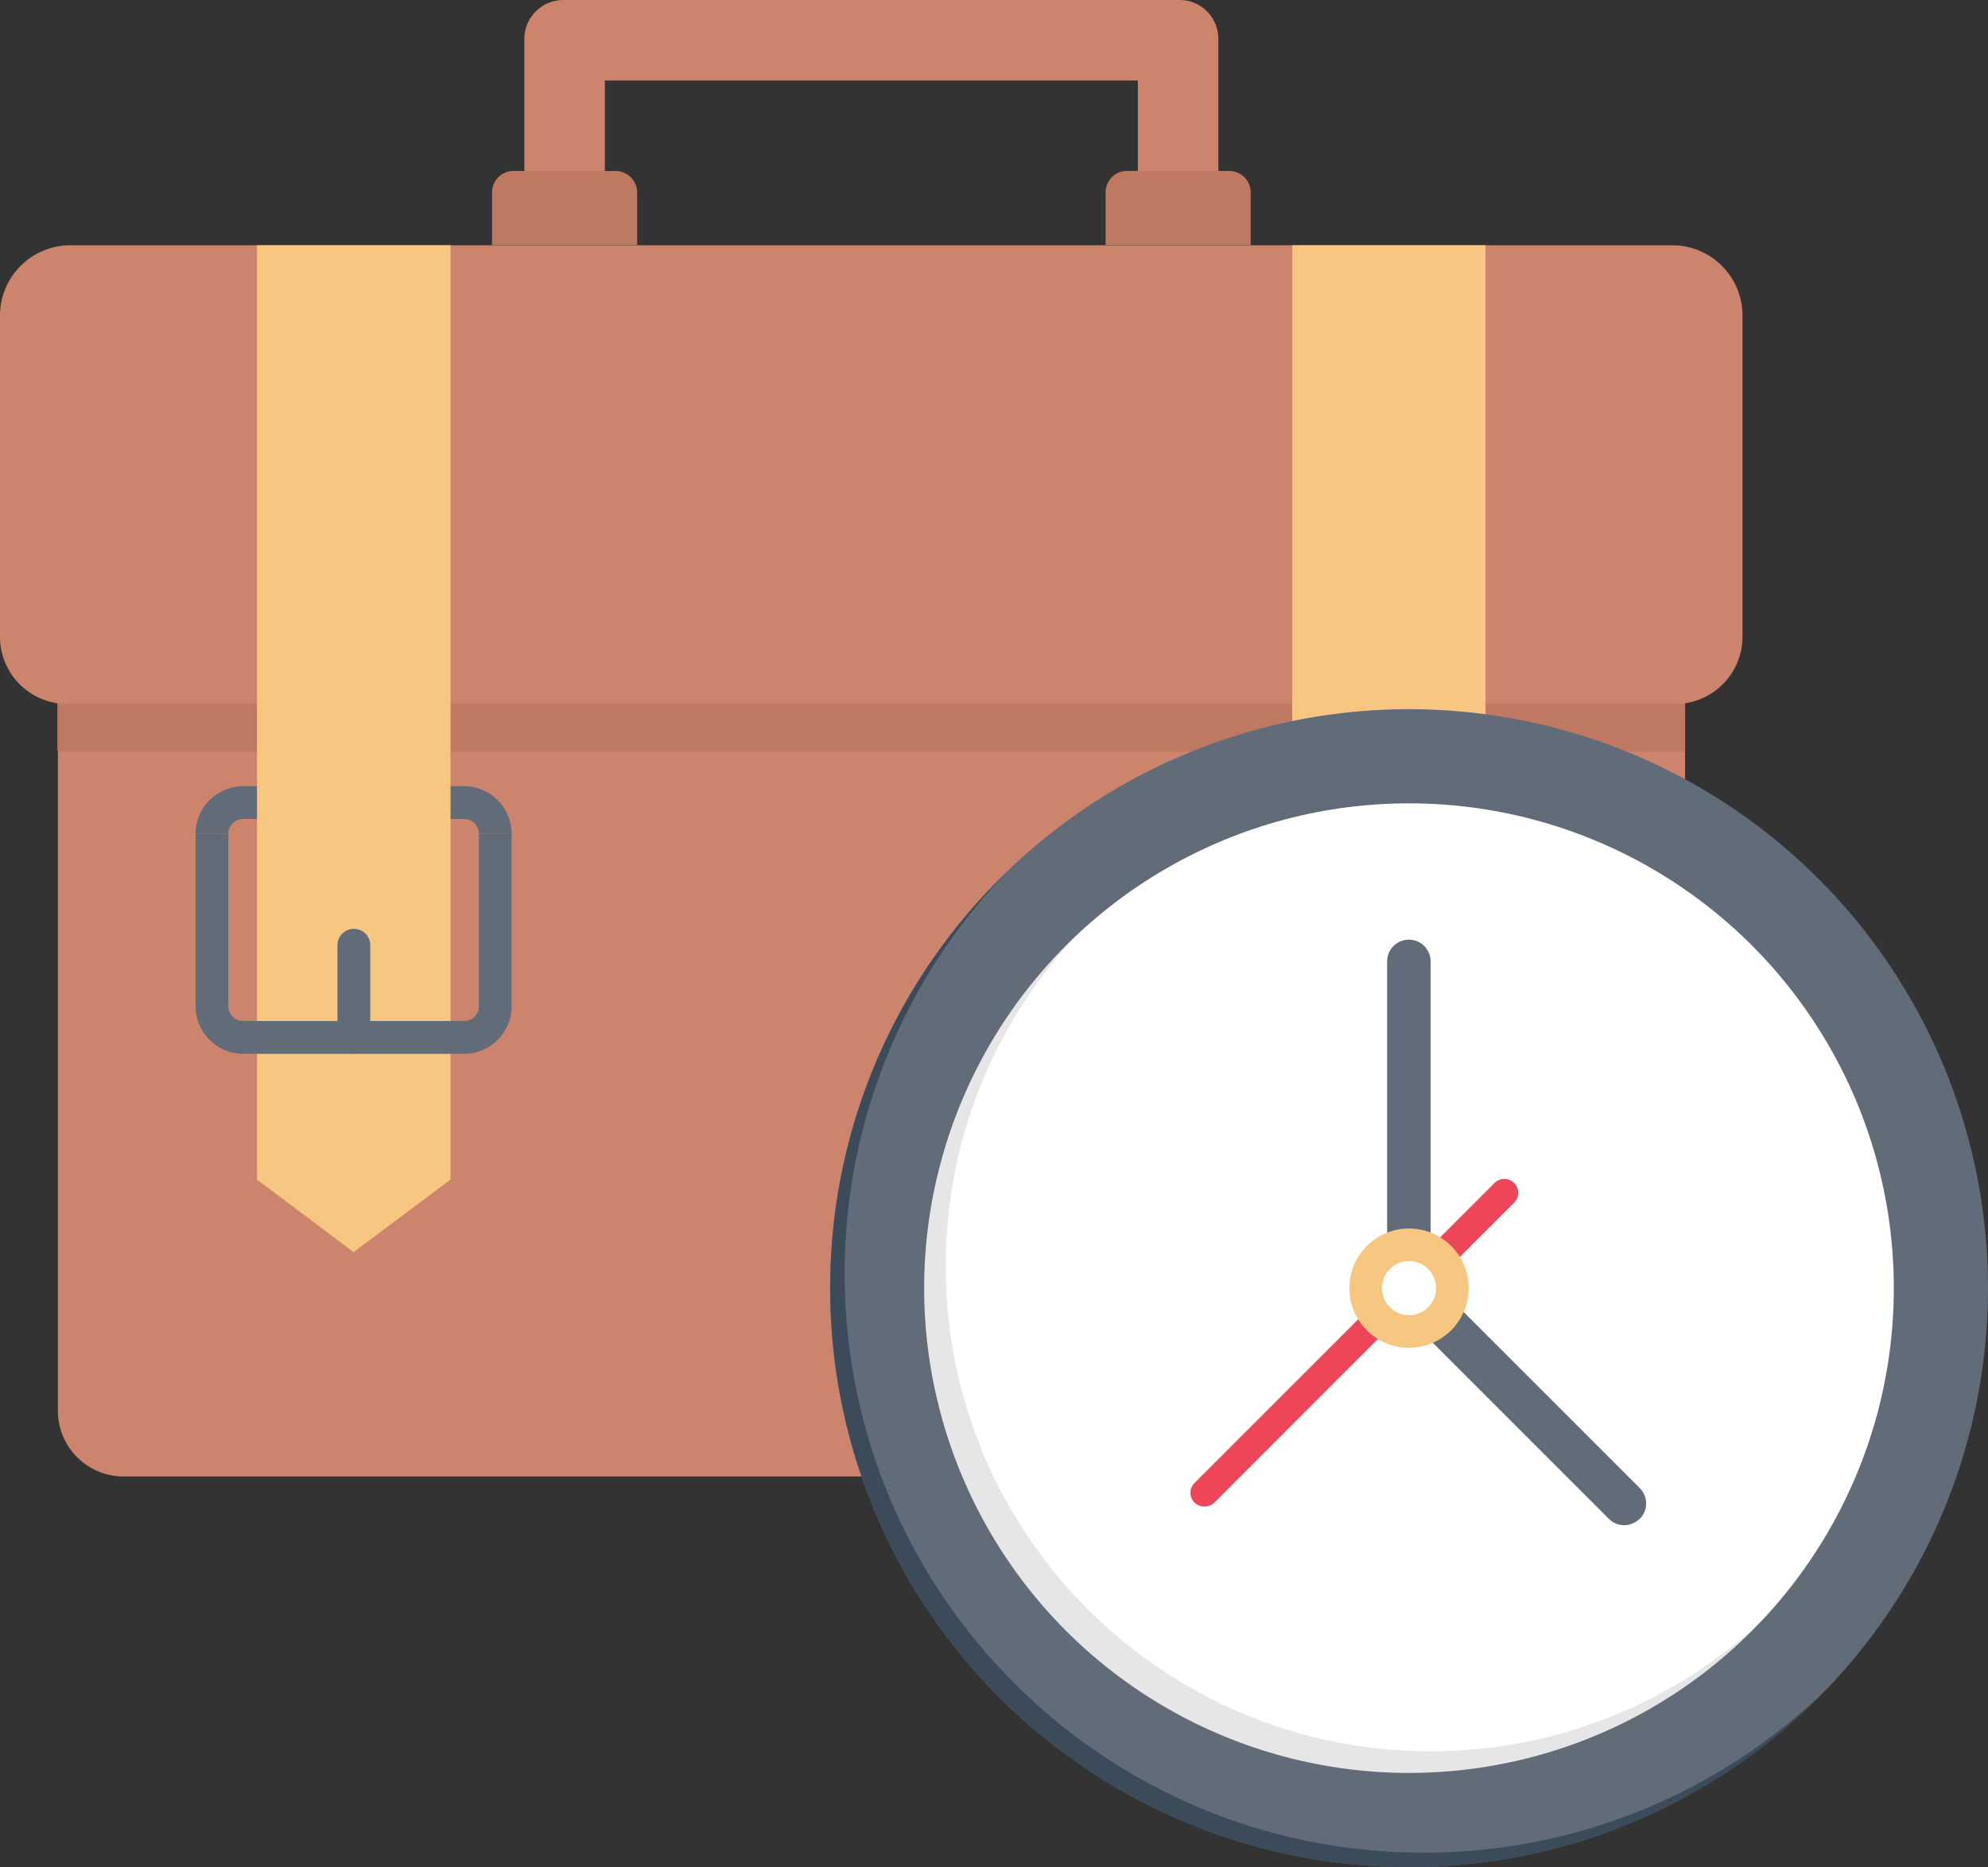 <?xml version="1.0" encoding="UTF-8"?><svg id="Layer_1" xmlns="http://www.w3.org/2000/svg" viewBox="0 0 80 75.14"><rect x="0" y="0" width="80" height="75.14" fill="#333333" stroke="none"/><defs><style>.cls-1{fill:#fff;}.cls-2{fill:#bf7862;}.cls-3{fill:#ee4659;}.cls-4{fill:#3c4b59;}.cls-5{fill:#626c78;}.cls-6{isolation:isolate;opacity:.1;}.cls-7{fill:#cc856c;}.cls-8{fill:#f7c680;}</style></defs><path class="cls-7" d="m49.03,1.57v6.51h-3.24V3.24h-21.45v4.84h-3.24V1.57c0-.87.7-1.57,1.57-1.57h24.81c.85,0,1.55.7,1.55,1.57Z"/><path class="cls-2" d="m50.33,7.74v2.12h-5.84v-2.12c0-.47.38-.86.85-.86h4.14c.47.01.85.39.85.86Zm-24.69,0v2.12h-5.84v-2.12c0-.47.38-.86.85-.86h4.14c.46.01.85.39.85.86Z"/><path class="cls-7" d="m67.81,12.7v44.08c0,1.46-1.19,2.64-2.64,2.64H4.97c-1.45,0-2.64-1.18-2.64-2.64V12.7c0-.32.05-.62.16-.89.376-1.052,1.373-1.753,2.49-1.75h60.2c1.15,0,2.12.73,2.49,1.75.09.27.14.57.14.89Z"/><path class="cls-2" d="m67.81,12.7v17.51c-.12.03-.25.04-.38.04H2.69c-.13,0-.26-.01-.38-.04V12.7c0-.32.05-.62.16-.89.11-.02.24-.03.36-.03h64.45c.12,0,.25.01.36.03.12.27.17.57.17.89Z"/><path class="cls-7" d="m70.12,12.7v12.93c0,1.48-1.21,2.7-2.7,2.7H2.7c-1.49,0-2.7-1.21-2.7-2.7v-12.93c0-1.57,1.28-2.83,2.83-2.83h64.46c1.56,0,2.83,1.26,2.83,2.83Z"/><path class="cls-5" d="m20.59,33.55h-1.32c0-.32-.26-.59-.59-.59h-8.9c-.32,0-.59.26-.59.59h-1.32c0-1.05.86-1.91,1.91-1.91h8.9c1.05,0,1.91.86,1.91,1.91Z"/><path class="cls-8" d="m18.13,47.47l-3.9,2.92-3.89-2.92V9.87h7.79v37.6Z"/><path class="cls-5" d="m18.68,42.41h-8.9c-1.05,0-1.91-.86-1.91-1.91v-6.95h1.32v6.95c0,.32.26.59.59.59h8.9c.32,0,.59-.26.59-.59v-6.95h1.32v6.95c0,1.05-.86,1.91-1.91,1.91Z"/><path class="cls-5" d="m14.24,42.41c-.365,0-.66-.295-.66-.66v-3.71c0-.365.295-.66.66-.66.365,0,.66.295.66.66h0v3.711c0,.36-.3.66-.66.66Zm48.01-8.86h-1.32c0-.32-.26-.59-.59-.59h-8.9c-.32,0-.59.26-.59.59h-1.32c0-1.05.86-1.91,1.91-1.91h8.9c1.05,0,1.91.86,1.91,1.91Z"/><path class="cls-8" d="m59.78,47.47l-3.89,2.92-3.89-2.92V9.87h7.78v37.6Z"/><path class="cls-5" d="m60.34,42.41h-8.9c-1.05,0-1.91-.86-1.91-1.91v-6.95h1.32v6.95c0,.32.26.59.59.59h8.9c.32,0,.59-.26.59-.59v-6.95h1.32v6.95c0,1.05-.86,1.91-1.91,1.91Z"/><path class="cls-5" d="m55.89,42.41c-.365,0-.66-.295-.66-.66h0v-3.71c0-.365.295-.66.66-.66.365,0,.66.295.66.66h0v3.711c0,.36-.29.66-.66.66Z"/><circle class="cls-5" cx="56.7" cy="51.84" r="23.3"/><path class="cls-4" d="m73.41,68.08c-4.378,4.522-10.406,7.07-16.7,7.06-12.87,0-23.3-10.43-23.3-23.3,0-6.55,2.7-12.48,7.06-16.7-4.164,4.333-6.486,10.111-6.48,16.12,0,12.87,10.43,23.3,23.3,23.3,6.25,0,11.93-2.47,16.12-6.48Z"/><circle class="cls-1" cx="56.7" cy="51.84" r="19.51"/><path class="cls-6" d="m70.91,65.21c-3.683,3.925-8.828,6.148-14.21,6.14-10.78,0-19.51-8.74-19.51-19.51,0-5.61,2.37-10.68,6.16-14.23-3.408,3.612-5.302,8.394-5.29,13.36,0,10.78,8.74,19.51,19.51,19.51,5.16,0,9.85-2,13.34-5.27Z"/><path class="cls-5" d="m65.99,61.12c-.169.164-.394.257-.63.26-.23,0-.46-.09-.62-.26l-8.67-8.67c-.161-.166-.251-.389-.25-.62v-13.14c0-.483.392-.875.875-.875s.875.392.875.875v12.78l8.41,8.41c.35.35.35.9.01,1.24Z"/><path class="cls-3" d="m48.47,60.63c-.306.006-.559-.238-.565-.545-.003-.152.057-.299.165-.405l12.07-12.07c.22-.22.57-.22.79,0s.22.57,0,.79l-12.06,12.07c-.11.11-.26.16-.4.16Z"/><circle class="cls-8" cx="56.7" cy="51.84" r="2.4"/><circle class="cls-1" cx="56.7" cy="51.84" r="1.09"/></svg>